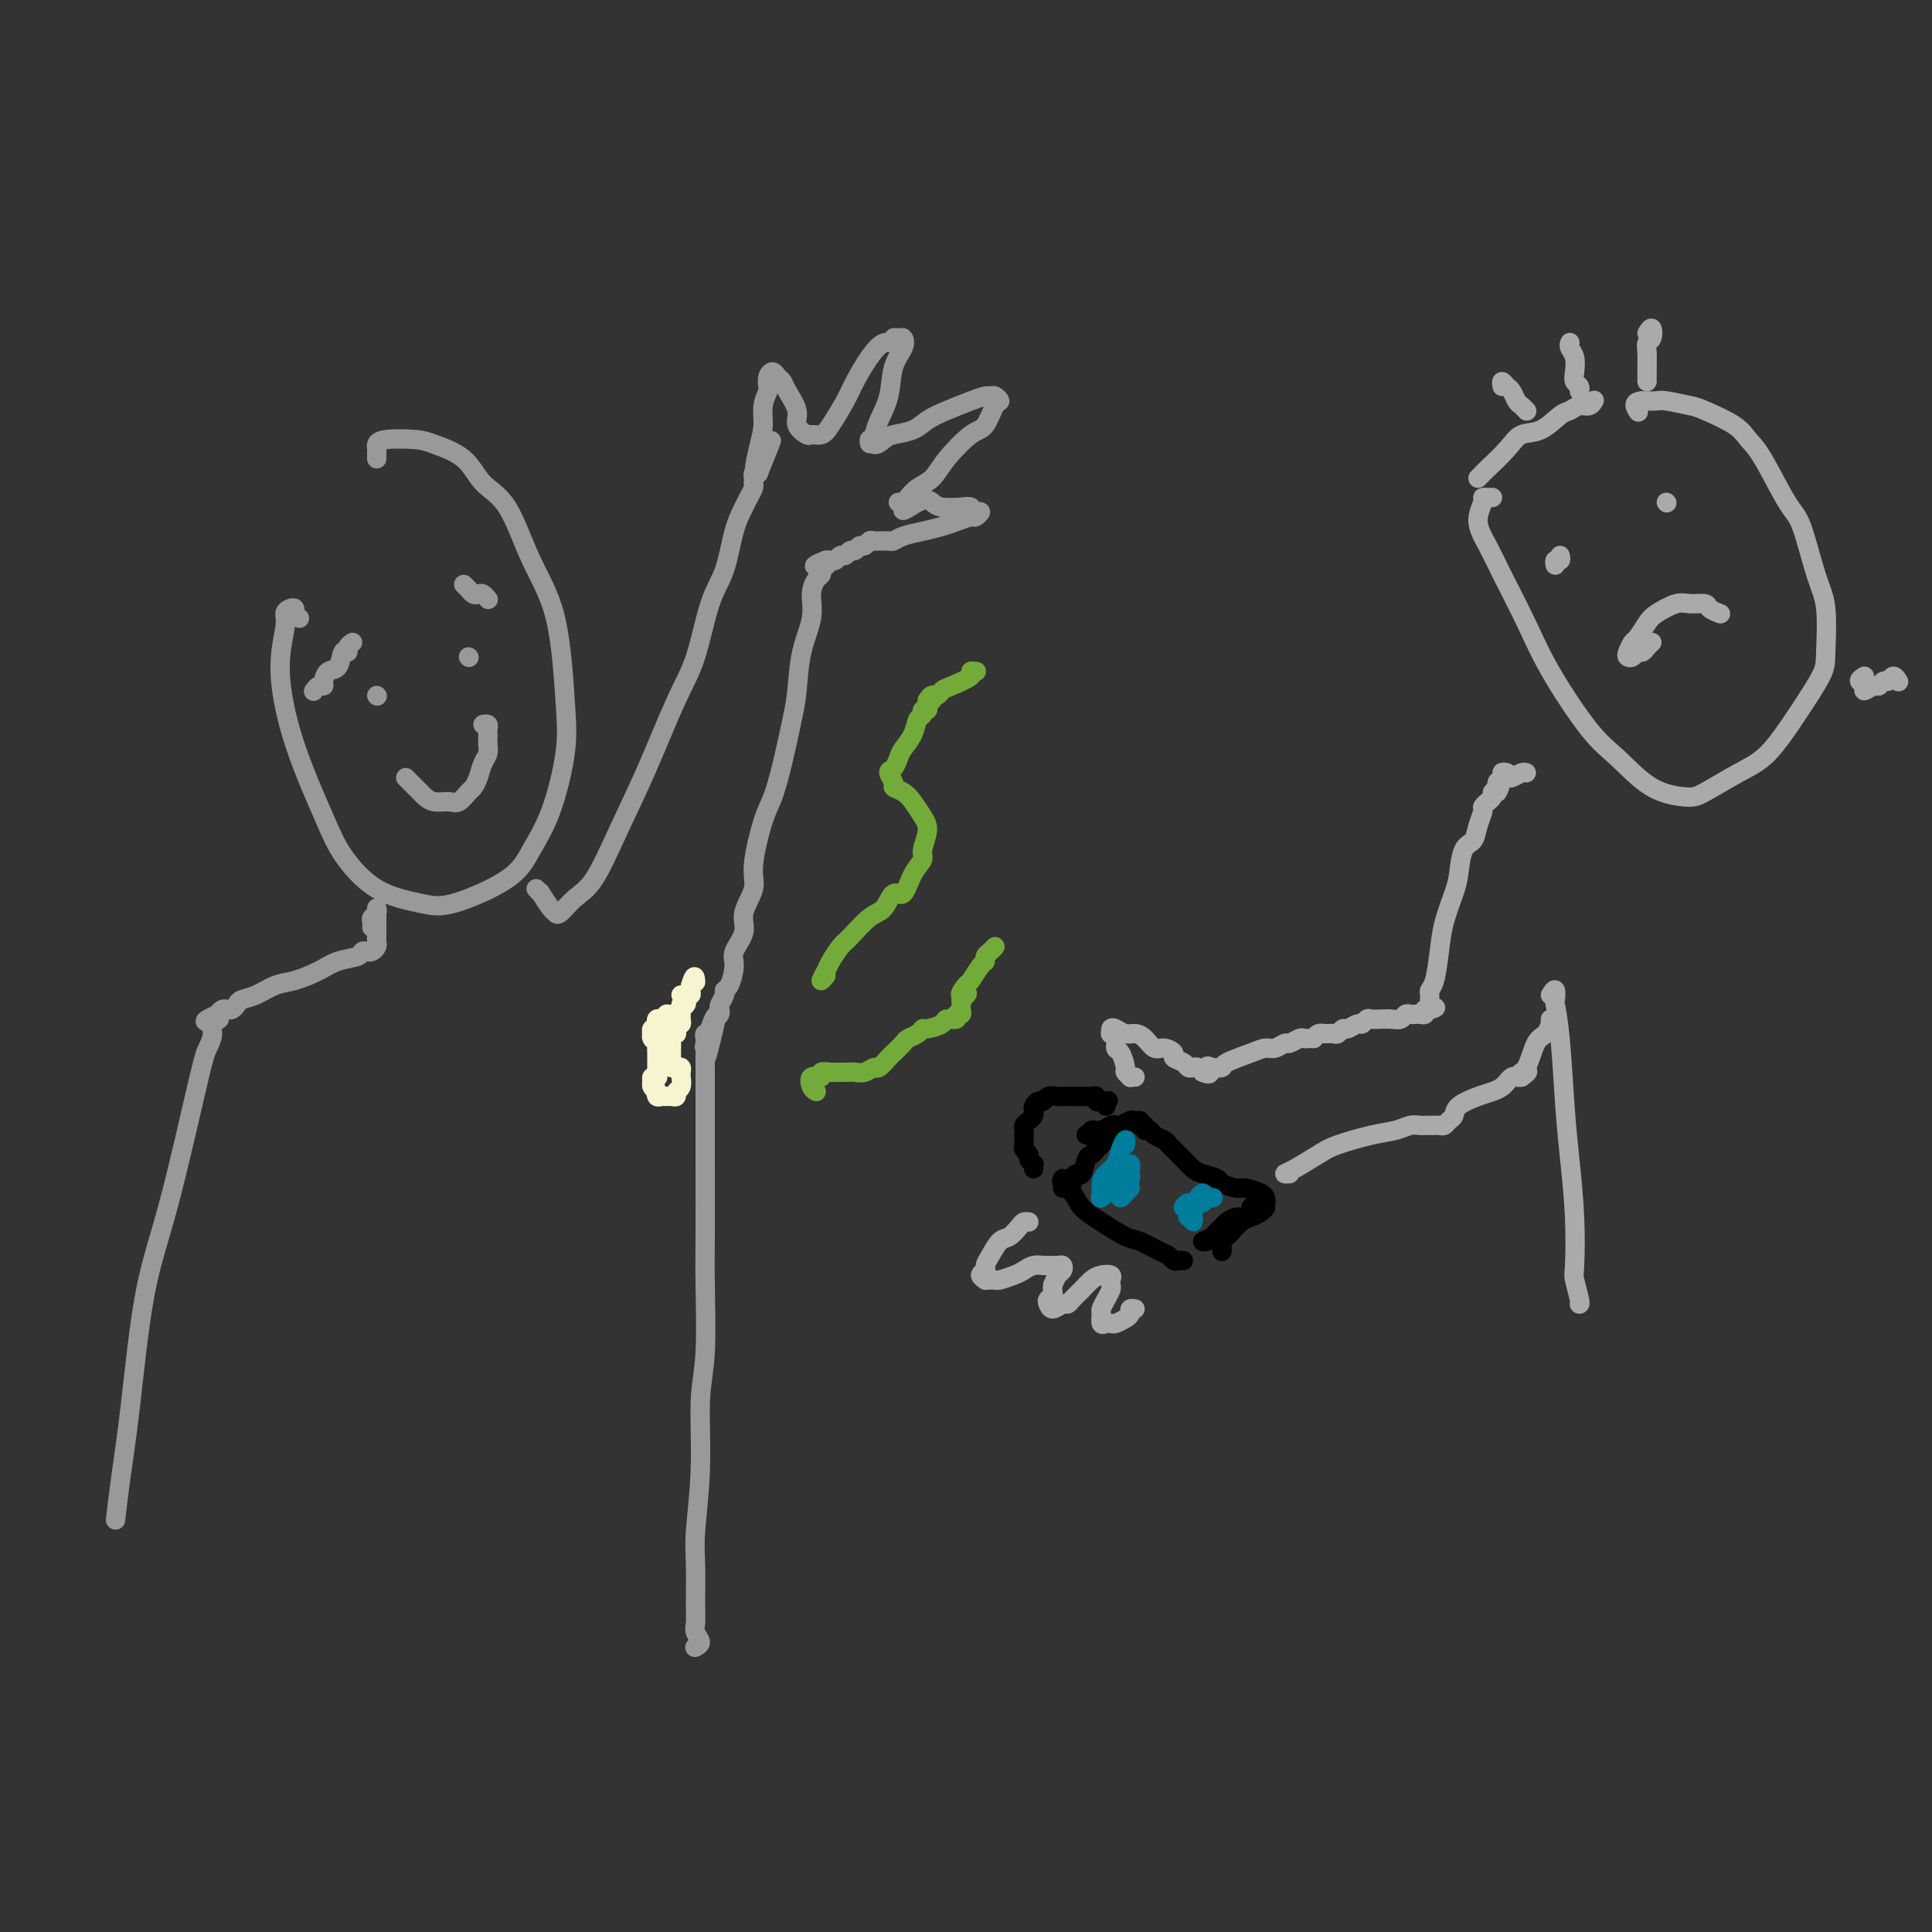 <svg viewBox='0 0 400 400' version='1.1' xmlns='http://www.w3.org/2000/svg' xmlns:xlink='http://www.w3.org/1999/xlink'><rect x="0" y="0" width="400" height="400" fill="#333333" stroke="none"/><g fill='none' stroke='#999999' stroke-width='4' stroke-linecap='round' stroke-linejoin='round'><path d='M62,128c-0.444,-0.314 -0.888,-0.629 -1,-1c-0.112,-0.371 0.108,-0.799 0,-1c-0.108,-0.201 -0.545,-0.176 -1,0c-0.455,0.176 -0.929,0.503 -1,1c-0.071,0.497 0.260,1.165 0,3c-0.260,1.835 -1.113,4.837 -1,9c0.113,4.163 1.191,9.486 3,15c1.809,5.514 4.350,11.218 6,15c1.650,3.782 2.409,5.640 4,8c1.591,2.360 4.014,5.221 7,7c2.986,1.779 6.535,2.474 9,3c2.465,0.526 3.845,0.881 7,0c3.155,-0.881 8.086,-2.998 11,-5c2.914,-2.002 3.811,-3.890 5,-6c1.189,-2.110 2.672,-4.442 4,-8c1.328,-3.558 2.503,-8.342 3,-12c0.497,-3.658 0.317,-6.188 0,-11c-0.317,-4.812 -0.770,-11.904 -2,-17c-1.230,-5.096 -3.236,-8.195 -5,-12c-1.764,-3.805 -3.288,-8.315 -5,-11c-1.712,-2.685 -3.614,-3.543 -5,-5c-1.386,-1.457 -2.256,-3.512 -4,-5c-1.744,-1.488 -4.362,-2.410 -6,-3c-1.638,-0.590 -2.295,-0.849 -4,-1c-1.705,-0.151 -4.457,-0.194 -6,0c-1.543,0.194 -1.878,0.627 -2,1c-0.122,0.373 -0.033,0.688 0,1c0.033,0.312 0.009,0.623 0,1c-0.009,0.377 -0.003,0.822 0,1c0.003,0.178 0.001,0.089 0,0'/><path d='M111,184c0.476,0.507 0.952,1.014 1,1c0.048,-0.014 -0.333,-0.549 0,0c0.333,0.549 1.379,2.182 2,3c0.621,0.818 0.818,0.822 1,1c0.182,0.178 0.350,0.530 1,0c0.650,-0.530 1.783,-1.942 3,-3c1.217,-1.058 2.517,-1.760 4,-4c1.483,-2.240 3.148,-6.016 5,-10c1.852,-3.984 3.889,-8.176 6,-13c2.111,-4.824 4.294,-10.281 6,-14c1.706,-3.719 2.933,-5.700 4,-9c1.067,-3.300 1.973,-7.920 3,-11c1.027,-3.080 2.174,-4.622 3,-7c0.826,-2.378 1.332,-5.594 2,-8c0.668,-2.406 1.500,-4.003 2,-5c0.500,-0.997 0.670,-1.394 1,-2c0.330,-0.606 0.820,-1.420 1,-2c0.180,-0.580 0.051,-0.926 0,-1c-0.051,-0.074 -0.024,0.125 0,0c0.024,-0.125 0.045,-0.572 0,-1c-0.045,-0.428 -0.156,-0.837 0,-1c0.156,-0.163 0.578,-0.082 1,0'/><path d='M157,98c5.277,-13.046 1.470,-3.660 0,-1c-1.470,2.660 -0.604,-1.405 0,-4c0.604,-2.595 0.946,-3.721 1,-5c0.054,-1.279 -0.179,-2.711 0,-4c0.179,-1.289 0.769,-2.433 1,-3c0.231,-0.567 0.104,-0.556 0,-1c-0.104,-0.444 -0.184,-1.344 0,-2c0.184,-0.656 0.632,-1.067 1,-1c0.368,0.067 0.657,0.612 1,1c0.343,0.388 0.740,0.619 1,1c0.260,0.381 0.383,0.911 1,2c0.617,1.089 1.727,2.738 2,4c0.273,1.262 -0.290,2.139 0,3c0.290,0.861 1.432,1.707 2,2c0.568,0.293 0.560,0.033 1,0c0.440,-0.033 1.328,0.161 2,0c0.672,-0.161 1.128,-0.678 2,-2c0.872,-1.322 2.161,-3.449 3,-5c0.839,-1.551 1.229,-2.524 2,-4c0.771,-1.476 1.922,-3.453 3,-5c1.078,-1.547 2.082,-2.665 3,-3c0.918,-0.335 1.750,0.111 2,0c0.250,-0.111 -0.084,-0.780 0,-1c0.084,-0.220 0.585,0.008 1,0c0.415,-0.008 0.746,-0.252 1,0c0.254,0.252 0.433,1.001 0,2c-0.433,0.999 -1.477,2.247 -2,4c-0.523,1.753 -0.525,4.010 -1,6c-0.475,1.990 -1.421,3.711 -2,5c-0.579,1.289 -0.789,2.144 -1,3'/><path d='M181,90c-1.033,3.247 -1.115,1.365 -1,1c0.115,-0.365 0.428,0.786 1,1c0.572,0.214 1.404,-0.509 2,-1c0.596,-0.491 0.957,-0.751 2,-1c1.043,-0.249 2.770,-0.487 4,-1c1.230,-0.513 1.965,-1.300 3,-2c1.035,-0.700 2.371,-1.313 4,-2c1.629,-0.687 3.551,-1.448 5,-2c1.449,-0.552 2.424,-0.894 3,-1c0.576,-0.106 0.751,0.024 1,0c0.249,-0.024 0.571,-0.203 1,0c0.429,0.203 0.964,0.788 1,1c0.036,0.212 -0.426,0.053 -1,1c-0.574,0.947 -1.259,3.002 -2,4c-0.741,0.998 -1.536,0.939 -3,2c-1.464,1.061 -3.596,3.241 -5,5c-1.404,1.759 -2.080,3.098 -3,4c-0.920,0.902 -2.083,1.366 -3,2c-0.917,0.634 -1.586,1.438 -2,2c-0.414,0.562 -0.573,0.882 -1,1c-0.427,0.118 -1.122,0.034 -1,0c0.122,-0.034 1.061,-0.017 2,0'/><path d='M188,104c-2.651,3.265 0.221,0.926 2,0c1.779,-0.926 2.465,-0.440 3,0c0.535,0.440 0.919,0.835 2,1c1.081,0.165 2.861,0.101 4,0c1.139,-0.101 1.639,-0.238 2,0c0.361,0.238 0.585,0.851 1,1c0.415,0.149 1.021,-0.167 1,0c-0.021,0.167 -0.668,0.818 -1,1c-0.332,0.182 -0.347,-0.106 -1,0c-0.653,0.106 -1.943,0.607 -3,1c-1.057,0.393 -1.880,0.680 -3,1c-1.120,0.320 -2.538,0.674 -4,1c-1.462,0.326 -2.969,0.623 -4,1c-1.031,0.377 -1.586,0.833 -2,1c-0.414,0.167 -0.688,0.044 -1,0c-0.312,-0.044 -0.661,-0.008 -1,0c-0.339,0.008 -0.668,-0.013 -1,0c-0.332,0.013 -0.666,0.060 -1,0c-0.334,-0.060 -0.667,-0.227 -1,0c-0.333,0.227 -0.667,0.850 -1,1c-0.333,0.150 -0.667,-0.171 -1,0c-0.333,0.171 -0.667,0.834 -1,1c-0.333,0.166 -0.667,-0.166 -1,0c-0.333,0.166 -0.667,0.829 -1,1c-0.333,0.171 -0.667,-0.150 -1,0c-0.333,0.150 -0.667,0.771 -1,1c-0.333,0.229 -0.667,0.065 -1,0c-0.333,-0.065 -0.667,-0.033 -1,0'/><path d='M171,116c-4.736,1.786 -1.075,1.251 0,1c1.075,-0.251 -0.434,-0.217 -1,0c-0.566,0.217 -0.188,0.618 0,1c0.188,0.382 0.187,0.745 0,1c-0.187,0.255 -0.561,0.402 -1,1c-0.439,0.598 -0.943,1.646 -1,3c-0.057,1.354 0.333,3.014 0,5c-0.333,1.986 -1.388,4.300 -2,7c-0.612,2.700 -0.782,5.788 -1,8c-0.218,2.212 -0.483,3.547 -1,6c-0.517,2.453 -1.285,6.023 -2,9c-0.715,2.977 -1.377,5.360 -2,7c-0.623,1.640 -1.209,2.538 -2,5c-0.791,2.462 -1.789,6.487 -2,9c-0.211,2.513 0.365,3.514 0,5c-0.365,1.486 -1.670,3.456 -2,5c-0.330,1.544 0.314,2.662 0,4c-0.314,1.338 -1.586,2.896 -2,4c-0.414,1.104 0.029,1.752 0,3c-0.029,1.248 -0.530,3.094 -1,4c-0.470,0.906 -0.910,0.873 -1,1c-0.090,0.127 0.169,0.415 0,1c-0.169,0.585 -0.767,1.466 -1,2c-0.233,0.534 -0.101,0.721 0,1c0.101,0.279 0.172,0.651 0,1c-0.172,0.349 -0.586,0.674 -1,1'/><path d='M148,211c-3.493,14.880 -0.726,4.578 0,1c0.726,-3.578 -0.590,-0.434 -1,1c-0.410,1.434 0.086,1.158 0,1c-0.086,-0.158 -0.754,-0.196 -1,0c-0.246,0.196 -0.070,0.628 0,1c0.070,0.372 0.035,0.686 0,1'/><path d='M146,216c-0.309,0.980 -0.083,0.929 0,1c0.083,0.071 0.022,0.264 0,1c-0.022,0.736 -0.006,2.015 0,4c0.006,1.985 0.003,4.675 0,8c-0.003,3.325 -0.005,7.285 0,12c0.005,4.715 0.016,10.187 0,14c-0.016,3.813 -0.061,5.968 0,10c0.061,4.032 0.227,9.939 0,14c-0.227,4.061 -0.845,6.274 -1,10c-0.155,3.726 0.155,8.966 0,14c-0.155,5.034 -0.775,9.862 -1,13c-0.225,3.138 -0.056,4.584 0,7c0.056,2.416 -0.003,5.800 0,8c0.003,2.200 0.067,3.217 0,4c-0.067,0.783 -0.265,1.334 0,2c0.265,0.666 0.995,1.449 1,2c0.005,0.551 -0.713,0.872 -1,1c-0.287,0.128 -0.144,0.064 0,0'/><path d='M77,192c0.030,-0.332 0.061,-0.664 0,-1c-0.061,-0.336 -0.212,-0.676 0,-1c0.212,-0.324 0.789,-0.634 1,-1c0.211,-0.366 0.057,-0.790 0,-1c-0.057,-0.210 -0.015,-0.207 0,0c0.015,0.207 0.004,0.619 0,1c-0.004,0.381 -0.001,0.732 0,1c0.001,0.268 0.001,0.453 0,1c-0.001,0.547 -0.003,1.457 0,2c0.003,0.543 0.012,0.720 0,1c-0.012,0.280 -0.045,0.663 0,1c0.045,0.337 0.169,0.629 0,1c-0.169,0.371 -0.632,0.820 -1,1c-0.368,0.180 -0.642,0.093 -1,0c-0.358,-0.093 -0.802,-0.190 -1,0c-0.198,0.190 -0.152,0.666 -1,1c-0.848,0.334 -2.589,0.527 -4,1c-1.411,0.473 -2.490,1.226 -4,2c-1.510,0.774 -3.451,1.569 -5,2c-1.549,0.431 -2.705,0.497 -4,1c-1.295,0.503 -2.728,1.441 -4,2c-1.272,0.559 -2.382,0.737 -3,1c-0.618,0.263 -0.743,0.609 -1,1c-0.257,0.391 -0.646,0.826 -1,1c-0.354,0.174 -0.672,0.085 -1,0c-0.328,-0.085 -0.665,-0.167 -1,0c-0.335,0.167 -0.667,0.584 -1,1'/><path d='M45,210c-5.041,2.353 -1.143,1.234 0,1c1.143,-0.234 -0.468,0.417 -1,1c-0.532,0.583 0.017,1.100 0,2c-0.017,0.900 -0.599,2.184 -1,3c-0.401,0.816 -0.622,1.162 -2,7c-1.378,5.838 -3.914,17.166 -6,25c-2.086,7.834 -3.722,12.174 -5,19c-1.278,6.826 -2.198,16.139 -3,23c-0.802,6.861 -1.485,11.270 -2,15c-0.515,3.730 -0.861,6.780 -1,8c-0.139,1.220 -0.069,0.610 0,0'/><path d='M84,161c0.334,0.334 0.669,0.668 1,1c0.331,0.332 0.659,0.663 1,1c0.341,0.337 0.696,0.681 1,1c0.304,0.319 0.557,0.615 1,1c0.443,0.385 1.074,0.861 2,1c0.926,0.139 2.146,-0.059 3,0c0.854,0.059 1.342,0.374 2,0c0.658,-0.374 1.487,-1.437 2,-2c0.513,-0.563 0.712,-0.627 1,-1c0.288,-0.373 0.666,-1.056 1,-2c0.334,-0.944 0.626,-2.151 1,-3c0.374,-0.849 0.832,-1.341 1,-2c0.168,-0.659 0.046,-1.487 0,-2c-0.046,-0.513 -0.016,-0.712 0,-1c0.016,-0.288 0.018,-0.666 0,-1c-0.018,-0.334 -0.056,-0.626 0,-1c0.056,-0.374 0.207,-0.832 0,-1c-0.207,-0.168 -0.774,-0.048 -1,0c-0.226,0.048 -0.113,0.024 0,0'/><path d='M96,121c0.446,0.452 0.893,0.905 1,1c0.107,0.095 -0.125,-0.167 0,0c0.125,0.167 0.608,0.763 1,1c0.392,0.237 0.693,0.115 1,0c0.307,-0.115 0.621,-0.223 1,0c0.379,0.223 0.823,0.778 1,1c0.177,0.222 0.089,0.111 0,0'/><path d='M73,133c-0.449,0.286 -0.897,0.572 -1,1c-0.103,0.428 0.140,0.997 0,1c-0.140,0.003 -0.664,-0.559 -1,0c-0.336,0.559 -0.485,2.240 -1,3c-0.515,0.760 -1.396,0.600 -2,1c-0.604,0.400 -0.933,1.361 -1,2c-0.067,0.639 0.126,0.955 0,1c-0.126,0.045 -0.572,-0.180 -1,0c-0.428,0.180 -0.836,0.766 -1,1c-0.164,0.234 -0.082,0.117 0,0'/><path d='M78,144c0.000,0.000 0.100,0.100 0.1,0.1'/><path d='M97,136c0.000,0.000 0.100,0.100 0.1,0.1'/></g>
<g fill='none' stroke='#000000' stroke-width='4' stroke-linecap='round' stroke-linejoin='round'><path d='M220,244c-0.189,0.269 -0.377,0.538 0,1c0.377,0.462 1.320,1.117 2,2c0.680,0.883 1.095,1.995 2,3c0.905,1.005 2.298,1.904 4,3c1.702,1.096 3.713,2.388 5,3c1.287,0.612 1.850,0.542 3,1c1.150,0.458 2.886,1.443 4,2c1.114,0.557 1.605,0.685 2,1c0.395,0.315 0.693,0.816 1,1c0.307,0.184 0.621,0.049 1,0c0.379,-0.049 0.823,-0.014 1,0c0.177,0.014 0.089,0.007 0,0'/><path d='M253,259c-0.007,0.090 -0.014,0.180 0,0c0.014,-0.180 0.048,-0.629 0,-1c-0.048,-0.371 -0.179,-0.663 0,-1c0.179,-0.337 0.667,-0.720 1,-1c0.333,-0.280 0.512,-0.458 1,-1c0.488,-0.542 1.287,-1.448 2,-2c0.713,-0.552 1.340,-0.752 2,-1c0.660,-0.248 1.351,-0.546 2,-1c0.649,-0.454 1.254,-1.065 1,-1c-0.254,0.065 -1.367,0.805 -2,1c-0.633,0.195 -0.784,-0.156 -1,0c-0.216,0.156 -0.495,0.819 -1,1c-0.505,0.181 -1.234,-0.120 -2,0c-0.766,0.120 -1.570,0.659 -2,1c-0.430,0.341 -0.488,0.482 -1,1c-0.512,0.518 -1.478,1.413 -2,2c-0.522,0.587 -0.599,0.865 -1,1c-0.401,0.135 -1.127,0.127 -1,0c0.127,-0.127 1.106,-0.374 2,-1c0.894,-0.626 1.702,-1.630 2,-2c0.298,-0.370 0.085,-0.106 0,0c-0.085,0.106 -0.043,0.053 0,0'/><path d='M259,250c0.339,-0.416 0.678,-0.832 1,-1c0.322,-0.168 0.626,-0.087 1,0c0.374,0.087 0.817,0.182 1,0c0.183,-0.182 0.105,-0.640 0,-1c-0.105,-0.360 -0.236,-0.621 -1,-1c-0.764,-0.379 -2.162,-0.875 -3,-1c-0.838,-0.125 -1.116,0.122 -2,0c-0.884,-0.122 -2.373,-0.614 -3,-1c-0.627,-0.386 -0.392,-0.667 -1,-1c-0.608,-0.333 -2.061,-0.719 -3,-1c-0.939,-0.281 -1.365,-0.456 -2,-1c-0.635,-0.544 -1.478,-1.455 -2,-2c-0.522,-0.545 -0.721,-0.723 -1,-1c-0.279,-0.277 -0.638,-0.653 -1,-1c-0.362,-0.347 -0.728,-0.666 -1,-1c-0.272,-0.334 -0.450,-0.682 -1,-1c-0.550,-0.318 -1.472,-0.607 -2,-1c-0.528,-0.393 -0.663,-0.890 -1,-1c-0.337,-0.110 -0.875,0.167 -1,0c-0.125,-0.167 0.162,-0.777 0,-1c-0.162,-0.223 -0.774,-0.060 -1,0c-0.226,0.060 -0.064,0.017 0,0c0.064,-0.017 0.032,-0.009 0,0'/><path d='M236,232c-0.363,0.030 -0.727,0.059 -1,0c-0.273,-0.059 -0.457,-0.208 -1,0c-0.543,0.208 -1.446,0.773 -2,1c-0.554,0.227 -0.760,0.117 -1,0c-0.240,-0.117 -0.513,-0.242 -1,0c-0.487,0.242 -1.189,0.849 -2,1c-0.811,0.151 -1.733,-0.155 -2,0c-0.267,0.155 0.120,0.773 0,1c-0.120,0.227 -0.749,0.065 -1,0c-0.251,-0.065 -0.126,-0.032 0,0'/><path d='M214,242c-0.033,-0.447 -0.065,-0.893 0,-1c0.065,-0.107 0.228,0.126 0,0c-0.228,-0.126 -0.846,-0.611 -1,-1c-0.154,-0.389 0.155,-0.682 0,-1c-0.155,-0.318 -0.773,-0.663 -1,-1c-0.227,-0.337 -0.061,-0.668 0,-1c0.061,-0.332 0.019,-0.666 0,-1c-0.019,-0.334 -0.016,-0.667 0,-1c0.016,-0.333 0.043,-0.667 0,-1c-0.043,-0.333 -0.156,-0.666 0,-1c0.156,-0.334 0.581,-0.668 1,-1c0.419,-0.332 0.834,-0.662 1,-1c0.166,-0.338 0.085,-0.683 0,-1c-0.085,-0.317 -0.174,-0.607 0,-1c0.174,-0.393 0.610,-0.890 1,-1c0.390,-0.110 0.734,0.167 1,0c0.266,-0.167 0.452,-0.777 1,-1c0.548,-0.223 1.456,-0.060 2,0c0.544,0.060 0.724,0.016 1,0c0.276,-0.016 0.647,-0.004 1,0c0.353,0.004 0.686,0.001 1,0c0.314,-0.001 0.609,-0.000 1,0c0.391,0.000 0.879,-0.001 1,0c0.121,0.001 -0.126,0.004 0,0c0.126,-0.004 0.625,-0.015 1,0c0.375,0.015 0.626,0.056 1,0c0.374,-0.056 0.870,-0.207 1,0c0.130,0.207 -0.106,0.774 0,1c0.106,0.226 0.553,0.113 1,0'/><path d='M228,228c2.238,-0.060 1.333,-0.208 1,0c-0.333,0.208 -0.095,0.774 0,1c0.095,0.226 0.048,0.113 0,0'/><path d='M220,246c0.303,-0.443 0.606,-0.886 1,-1c0.394,-0.114 0.879,0.103 1,0c0.121,-0.103 -0.122,-0.524 0,-1c0.122,-0.476 0.610,-1.006 1,-1c0.390,0.006 0.682,0.549 1,0c0.318,-0.549 0.662,-2.189 1,-3c0.338,-0.811 0.669,-0.792 1,-1c0.331,-0.208 0.663,-0.644 1,-1c0.337,-0.356 0.678,-0.631 1,-1c0.322,-0.369 0.625,-0.830 1,-1c0.375,-0.170 0.821,-0.049 1,0c0.179,0.049 0.089,0.024 0,0'/></g>
<g fill='none' stroke='#007C9C' stroke-width='4' stroke-linecap='round' stroke-linejoin='round'><path d='M233,237c0.097,-0.571 0.194,-1.142 0,-1c-0.194,0.142 -0.678,0.997 -1,2c-0.322,1.003 -0.480,2.155 -1,3c-0.520,0.845 -1.400,1.382 -2,2c-0.600,0.618 -0.918,1.315 -1,2c-0.082,0.685 0.072,1.358 0,2c-0.072,0.642 -0.370,1.255 0,1c0.370,-0.255 1.409,-1.377 2,-2c0.591,-0.623 0.733,-0.747 1,-1c0.267,-0.253 0.660,-0.635 1,-1c0.340,-0.365 0.628,-0.712 1,-1c0.372,-0.288 0.829,-0.515 1,-1c0.171,-0.485 0.056,-1.227 0,-1c-0.056,0.227 -0.054,1.424 0,2c0.054,0.576 0.161,0.530 0,1c-0.161,0.470 -0.589,1.457 -1,2c-0.411,0.543 -0.803,0.643 -1,1c-0.197,0.357 -0.197,0.972 0,1c0.197,0.028 0.592,-0.531 1,-1c0.408,-0.469 0.831,-0.848 1,-1c0.169,-0.152 0.085,-0.076 0,0'/><path d='M247,250c0.001,0.299 0.001,0.598 0,1c-0.001,0.402 -0.004,0.907 0,1c0.004,0.093 0.015,-0.227 0,0c-0.015,0.227 -0.057,1.001 0,1c0.057,-0.001 0.213,-0.776 0,-1c-0.213,-0.224 -0.795,0.102 -1,0c-0.205,-0.102 -0.034,-0.633 0,-1c0.034,-0.367 -0.069,-0.570 0,-1c0.069,-0.430 0.309,-1.086 0,-1c-0.309,0.086 -1.169,0.916 -1,1c0.169,0.084 1.366,-0.577 2,-1c0.634,-0.423 0.706,-0.608 1,-1c0.294,-0.392 0.810,-0.990 1,-1c0.190,-0.010 0.054,0.569 0,1c-0.054,0.431 -0.027,0.716 0,1'/><path d='M249,249c0.756,-0.844 1.644,-0.956 2,-1c0.356,-0.044 0.178,-0.022 0,0'/></g>
<g fill='none' stroke='#AAAAAA' stroke-width='4' stroke-linecap='round' stroke-linejoin='round'><path d='M213,253c-0.358,-0.055 -0.715,-0.110 -1,0c-0.285,0.110 -0.497,0.386 -1,1c-0.503,0.614 -1.296,1.565 -2,2c-0.704,0.435 -1.318,0.354 -2,1c-0.682,0.646 -1.433,2.019 -2,3c-0.567,0.981 -0.951,1.569 -1,2c-0.049,0.431 0.239,0.704 0,1c-0.239,0.296 -1.003,0.615 -1,1c0.003,0.385 0.772,0.836 1,1c0.228,0.164 -0.087,0.041 0,0c0.087,-0.041 0.576,0.000 1,0c0.424,-0.000 0.785,-0.042 1,0c0.215,0.042 0.285,0.169 1,0c0.715,-0.169 2.074,-0.634 3,-1c0.926,-0.366 1.417,-0.634 2,-1c0.583,-0.366 1.256,-0.831 2,-1c0.744,-0.169 1.559,-0.042 2,0c0.441,0.042 0.507,-0.001 1,0c0.493,0.001 1.411,0.044 2,0c0.589,-0.044 0.849,-0.177 1,0c0.151,0.177 0.195,0.663 0,1c-0.195,0.337 -0.627,0.525 -1,1c-0.373,0.475 -0.686,1.238 -1,2'/><path d='M218,266c-0.251,1.022 0.122,1.576 0,2c-0.122,0.424 -0.737,0.717 -1,1c-0.263,0.283 -0.173,0.557 0,1c0.173,0.443 0.431,1.055 1,1c0.569,-0.055 1.451,-0.778 2,-1c0.549,-0.222 0.765,0.056 1,0c0.235,-0.056 0.487,-0.447 1,-1c0.513,-0.553 1.286,-1.270 2,-2c0.714,-0.730 1.368,-1.475 2,-2c0.632,-0.525 1.242,-0.832 2,-1c0.758,-0.168 1.664,-0.197 2,0c0.336,0.197 0.100,0.620 0,1c-0.100,0.380 -0.065,0.716 0,1c0.065,0.284 0.160,0.514 0,1c-0.160,0.486 -0.576,1.226 -1,2c-0.424,0.774 -0.857,1.580 -1,2c-0.143,0.420 0.002,0.453 0,1c-0.002,0.547 -0.152,1.608 0,2c0.152,0.392 0.605,0.116 1,0c0.395,-0.116 0.732,-0.073 1,0c0.268,0.073 0.468,0.177 1,0c0.532,-0.177 1.397,-0.636 2,-1c0.603,-0.364 0.945,-0.634 1,-1c0.055,-0.366 -0.178,-0.829 0,-1c0.178,-0.171 0.765,-0.049 1,0c0.235,0.049 0.117,0.024 0,0'/><path d='M235,223c-0.455,-0.028 -0.909,-0.057 -1,0c-0.091,0.057 0.182,0.199 0,0c-0.182,-0.199 -0.818,-0.739 -1,-1c-0.182,-0.261 0.091,-0.242 0,-1c-0.091,-0.758 -0.546,-2.293 -1,-3c-0.454,-0.707 -0.907,-0.585 -1,-1c-0.093,-0.415 0.173,-1.366 0,-2c-0.173,-0.634 -0.787,-0.951 -1,-1c-0.213,-0.049 -0.027,0.168 0,0c0.027,-0.168 -0.106,-0.723 0,-1c0.106,-0.277 0.451,-0.277 1,0c0.549,0.277 1.301,0.830 2,1c0.699,0.170 1.344,-0.042 2,0c0.656,0.042 1.323,0.340 2,1c0.677,0.660 1.365,1.682 2,2c0.635,0.318 1.217,-0.069 2,0c0.783,0.069 1.768,0.593 2,1c0.232,0.407 -0.289,0.697 0,1c0.289,0.303 1.387,0.620 2,1c0.613,0.380 0.742,0.824 1,1c0.258,0.176 0.646,0.086 1,0c0.354,-0.086 0.672,-0.167 1,0c0.328,0.167 0.664,0.584 1,1'/><path d='M249,222c2.365,1.013 1.277,-0.453 1,-1c-0.277,-0.547 0.258,-0.175 1,0c0.742,0.175 1.693,0.153 2,0c0.307,-0.153 -0.030,-0.437 1,-1c1.030,-0.563 3.427,-1.404 5,-2c1.573,-0.596 2.323,-0.948 3,-1c0.677,-0.052 1.281,0.196 2,0c0.719,-0.196 1.555,-0.837 2,-1c0.445,-0.163 0.501,0.153 1,0c0.499,-0.153 1.440,-0.773 2,-1c0.560,-0.227 0.738,-0.061 1,0c0.262,0.061 0.609,0.016 1,0c0.391,-0.016 0.826,-0.005 1,0c0.174,0.005 0.087,0.002 0,0'/><path d='M272,215c0.303,-0.423 0.606,-0.846 1,-1c0.394,-0.154 0.879,-0.040 1,0c0.121,0.040 -0.122,0.007 0,0c0.122,-0.007 0.609,0.013 1,0c0.391,-0.013 0.686,-0.060 1,0c0.314,0.060 0.647,0.227 1,0c0.353,-0.227 0.725,-0.849 1,-1c0.275,-0.151 0.454,0.170 1,0c0.546,-0.170 1.459,-0.830 2,-1c0.541,-0.170 0.711,0.150 1,0c0.289,-0.150 0.697,-0.771 1,-1c0.303,-0.229 0.501,-0.065 1,0c0.499,0.065 1.300,0.031 2,0c0.700,-0.031 1.301,-0.061 2,0c0.699,0.061 1.497,0.212 2,0c0.503,-0.212 0.713,-0.788 1,-1c0.287,-0.212 0.651,-0.060 1,0c0.349,0.060 0.681,0.026 1,0c0.319,-0.026 0.624,-0.046 1,0c0.376,0.046 0.822,0.156 1,0c0.178,-0.156 0.089,-0.578 0,-1'/><path d='M295,209c3.784,-0.880 1.745,-0.081 1,0c-0.745,0.081 -0.197,-0.555 0,-1c0.197,-0.445 0.042,-0.697 0,-1c-0.042,-0.303 0.029,-0.655 0,-1c-0.029,-0.345 -0.159,-0.683 0,-1c0.159,-0.317 0.606,-0.613 1,-2c0.394,-1.387 0.734,-3.863 1,-6c0.266,-2.137 0.456,-3.933 1,-6c0.544,-2.067 1.441,-4.405 2,-6c0.559,-1.595 0.781,-2.448 1,-4c0.219,-1.552 0.436,-3.802 1,-5c0.564,-1.198 1.476,-1.344 2,-2c0.524,-0.656 0.661,-1.821 1,-3c0.339,-1.179 0.879,-2.371 1,-3c0.121,-0.629 -0.179,-0.694 0,-1c0.179,-0.306 0.835,-0.853 1,-1c0.165,-0.147 -0.162,0.105 0,0c0.162,-0.105 0.813,-0.567 1,-1c0.187,-0.433 -0.089,-0.838 0,-1c0.089,-0.162 0.545,-0.081 1,0'/><path d='M310,164c1.083,-2.024 0.292,-1.083 0,-1c-0.292,0.083 -0.083,-0.690 0,-1c0.083,-0.310 0.042,-0.155 0,0'/><path d='M267,243c-0.517,0.035 -1.034,0.069 -1,0c0.034,-0.069 0.621,-0.242 2,-1c1.379,-0.758 3.552,-2.102 5,-3c1.448,-0.898 2.170,-1.351 4,-2c1.830,-0.649 4.766,-1.494 7,-2c2.234,-0.506 3.764,-0.671 5,-1c1.236,-0.329 2.176,-0.820 3,-1c0.824,-0.180 1.530,-0.048 2,0c0.470,0.048 0.703,0.014 1,0c0.297,-0.014 0.657,-0.007 1,0c0.343,0.007 0.670,0.014 1,0c0.330,-0.014 0.663,-0.048 1,0c0.337,0.048 0.677,0.178 1,0c0.323,-0.178 0.628,-0.664 1,-1c0.372,-0.336 0.810,-0.524 1,-1c0.190,-0.476 0.132,-1.242 1,-2c0.868,-0.758 2.663,-1.509 4,-2c1.337,-0.491 2.218,-0.724 3,-1c0.782,-0.276 1.466,-0.596 2,-1c0.534,-0.404 0.916,-0.893 1,-1c0.084,-0.107 -0.132,0.167 0,0c0.132,-0.167 0.613,-0.776 1,-1c0.387,-0.224 0.682,-0.064 1,0c0.318,0.064 0.659,0.032 1,0'/><path d='M315,223c2.594,-1.788 0.580,-1.257 0,-1c-0.580,0.257 0.275,0.242 1,-1c0.725,-1.242 1.318,-3.709 2,-5c0.682,-1.291 1.451,-1.404 2,-2c0.549,-0.596 0.879,-1.675 1,-2c0.121,-0.325 0.033,0.105 0,0c-0.033,-0.105 -0.009,-0.744 0,-1c0.009,-0.256 0.005,-0.128 0,0'/><path d='M309,103c-0.298,0.006 -0.596,0.013 -1,0c-0.404,-0.013 -0.914,-0.045 -1,0c-0.086,0.045 0.252,0.168 0,1c-0.252,0.832 -1.092,2.372 -1,4c0.092,1.628 1.118,3.345 2,5c0.882,1.655 1.619,3.248 3,6c1.381,2.752 3.405,6.663 5,10c1.595,3.337 2.759,6.099 5,10c2.241,3.901 5.559,8.940 8,12c2.441,3.060 4.007,4.142 6,6c1.993,1.858 4.415,4.493 7,6c2.585,1.507 5.334,1.887 7,2c1.666,0.113 2.250,-0.042 4,-1c1.750,-0.958 4.665,-2.719 7,-4c2.335,-1.281 4.091,-2.082 6,-4c1.909,-1.918 3.971,-4.954 6,-8c2.029,-3.046 4.027,-6.101 5,-8c0.973,-1.899 0.923,-2.641 1,-5c0.077,-2.359 0.281,-6.333 0,-9c-0.281,-2.667 -1.048,-4.026 -2,-7c-0.952,-2.974 -2.089,-7.562 -3,-10c-0.911,-2.438 -1.596,-2.727 -3,-5c-1.404,-2.273 -3.528,-6.531 -5,-9c-1.472,-2.469 -2.293,-3.149 -3,-4c-0.707,-0.851 -1.302,-1.874 -3,-3c-1.698,-1.126 -4.500,-2.354 -6,-3c-1.500,-0.646 -1.697,-0.709 -3,-1c-1.303,-0.291 -3.710,-0.810 -5,-1c-1.290,-0.190 -1.463,-0.051 -2,0c-0.537,0.051 -1.439,0.015 -2,0c-0.561,-0.015 -0.780,-0.007 -1,0'/><path d='M340,83c-2.244,0.133 -1.356,1.467 -1,2c0.356,0.533 0.178,0.267 0,0'/><path d='M342,133c-0.334,0.302 -0.667,0.603 -1,1c-0.333,0.397 -0.664,0.889 -1,1c-0.336,0.111 -0.675,-0.160 -1,0c-0.325,0.160 -0.635,0.749 -1,1c-0.365,0.251 -0.785,0.162 -1,0c-0.215,-0.162 -0.225,-0.399 0,-1c0.225,-0.601 0.686,-1.566 1,-2c0.314,-0.434 0.481,-0.337 1,-1c0.519,-0.663 1.390,-2.087 2,-3c0.610,-0.913 0.960,-1.314 2,-2c1.040,-0.686 2.769,-1.658 4,-2c1.231,-0.342 1.962,-0.053 3,0c1.038,0.053 2.381,-0.130 3,0c0.619,0.130 0.513,0.574 1,1c0.487,0.426 1.568,0.836 2,1c0.432,0.164 0.216,0.082 0,0'/><path d='M323,115c0.113,0.452 0.226,0.905 0,1c-0.226,0.095 -0.792,-0.167 -1,0c-0.208,0.167 -0.060,0.762 0,1c0.060,0.238 0.030,0.119 0,0'/><path d='M345,104c0.000,0.000 0.100,0.100 0.1,0.1'/></g>
<g fill='none' stroke='#73AB3A' stroke-width='4' stroke-linecap='round' stroke-linejoin='round'><path d='M171,202c-0.519,0.611 -1.039,1.221 -1,1c0.039,-0.221 0.636,-1.275 1,-2c0.364,-0.725 0.496,-1.123 1,-2c0.504,-0.877 1.381,-2.233 2,-3c0.619,-0.767 0.981,-0.945 2,-2c1.019,-1.055 2.695,-2.989 4,-4c1.305,-1.011 2.238,-1.100 3,-2c0.762,-0.900 1.352,-2.609 2,-3c0.648,-0.391 1.355,0.538 2,0c0.645,-0.538 1.228,-2.541 2,-4c0.772,-1.459 1.731,-2.372 2,-3c0.269,-0.628 -0.154,-0.970 0,-2c0.154,-1.030 0.885,-2.749 1,-4c0.115,-1.251 -0.385,-2.036 -1,-3c-0.615,-0.964 -1.346,-2.108 -2,-3c-0.654,-0.892 -1.230,-1.534 -2,-2c-0.770,-0.466 -1.734,-0.758 -2,-1c-0.266,-0.242 0.165,-0.434 0,-1c-0.165,-0.566 -0.927,-1.505 -1,-2c-0.073,-0.495 0.543,-0.546 1,-1c0.457,-0.454 0.753,-1.312 1,-2c0.247,-0.688 0.443,-1.208 1,-2c0.557,-0.792 1.473,-1.858 2,-3c0.527,-1.142 0.663,-2.362 1,-3c0.337,-0.638 0.875,-0.696 1,-1c0.125,-0.304 -0.162,-0.855 0,-1c0.162,-0.145 0.774,0.115 1,0c0.226,-0.115 0.064,-0.604 0,-1c-0.064,-0.396 -0.032,-0.698 0,-1'/><path d='M192,145c1.322,-2.101 1.128,-0.355 1,0c-0.128,0.355 -0.191,-0.682 0,-1c0.191,-0.318 0.635,0.083 1,0c0.365,-0.083 0.652,-0.649 1,-1c0.348,-0.351 0.759,-0.486 2,-1c1.241,-0.514 3.312,-1.406 4,-2c0.688,-0.594 -0.007,-0.891 0,-1c0.007,-0.109 0.716,-0.031 1,0c0.284,0.031 0.142,0.016 0,0'/><path d='M169,226c-0.358,-0.188 -0.716,-0.376 -1,-1c-0.284,-0.624 -0.494,-1.684 0,-2c0.494,-0.316 1.694,0.112 2,0c0.306,-0.112 -0.280,-0.762 0,-1c0.280,-0.238 1.426,-0.063 2,0c0.574,0.063 0.578,0.012 1,0c0.422,-0.012 1.264,0.013 2,0c0.736,-0.013 1.367,-0.063 2,0c0.633,0.063 1.268,0.239 2,0c0.732,-0.239 1.562,-0.894 2,-1c0.438,-0.106 0.483,0.336 1,0c0.517,-0.336 1.504,-1.452 2,-2c0.496,-0.548 0.501,-0.529 1,-1c0.499,-0.471 1.494,-1.432 2,-2c0.506,-0.568 0.525,-0.743 1,-1c0.475,-0.257 1.407,-0.595 2,-1c0.593,-0.405 0.846,-0.878 1,-1c0.154,-0.122 0.208,0.107 1,0c0.792,-0.107 2.321,-0.550 3,-1c0.679,-0.450 0.508,-0.908 1,-1c0.492,-0.092 1.649,0.183 2,0c0.351,-0.183 -0.102,-0.822 0,-1c0.102,-0.178 0.759,0.107 1,0c0.241,-0.107 0.065,-0.606 0,-1c-0.065,-0.394 -0.019,-0.684 0,-1c0.019,-0.316 0.009,-0.658 0,-1'/><path d='M199,207c2.578,-2.275 0.523,-0.963 0,-1c-0.523,-0.037 0.486,-1.425 1,-2c0.514,-0.575 0.533,-0.339 1,-1c0.467,-0.661 1.383,-2.219 2,-3c0.617,-0.781 0.936,-0.784 1,-1c0.064,-0.216 -0.127,-0.646 0,-1c0.127,-0.354 0.573,-0.634 1,-1c0.427,-0.366 0.836,-0.819 1,-1c0.164,-0.181 0.082,-0.091 0,0'/></g>
<g fill='none' stroke='#F7F5D0' stroke-width='4' stroke-linecap='round' stroke-linejoin='round'><path d='M141,206c0.550,0.331 1.100,0.662 1,1c-0.100,0.338 -0.849,0.683 -1,1c-0.151,0.317 0.297,0.607 0,1c-0.297,0.393 -1.337,0.889 -2,1c-0.663,0.111 -0.948,-0.164 -1,0c-0.052,0.164 0.131,0.766 0,1c-0.131,0.234 -0.575,0.100 -1,0c-0.425,-0.100 -0.832,-0.166 -1,0c-0.168,0.166 -0.097,0.566 0,1c0.097,0.434 0.221,0.904 0,1c-0.221,0.096 -0.788,-0.182 -1,0c-0.212,0.182 -0.071,0.822 0,1c0.071,0.178 0.072,-0.108 0,0c-0.072,0.108 -0.215,0.610 0,1c0.215,0.390 0.790,0.668 1,1c0.210,0.332 0.056,0.719 0,1c-0.056,0.281 -0.015,0.457 0,1c0.015,0.543 0.004,1.454 0,2c-0.004,0.546 -0.001,0.727 0,1c0.001,0.273 0.001,0.636 0,1'/><path d='M136,222c0.217,1.323 0.258,1.129 0,1c-0.258,-0.129 -0.815,-0.193 -1,0c-0.185,0.193 0.002,0.644 0,1c-0.002,0.356 -0.194,0.617 0,1c0.194,0.383 0.773,0.887 1,1c0.227,0.113 0.102,-0.166 0,0c-0.102,0.166 -0.181,0.777 0,1c0.181,0.223 0.622,0.056 1,0c0.378,-0.056 0.694,-0.003 1,0c0.306,0.003 0.604,-0.045 1,0c0.396,0.045 0.891,0.185 1,0c0.109,-0.185 -0.167,-0.693 0,-1c0.167,-0.307 0.778,-0.412 1,-1c0.222,-0.588 0.057,-1.660 0,-2c-0.057,-0.340 -0.004,0.053 0,0c0.004,-0.053 -0.040,-0.550 0,-1c0.040,-0.450 0.165,-0.852 0,-1c-0.165,-0.148 -0.618,-0.042 -1,0c-0.382,0.042 -0.691,0.021 -1,0'/><path d='M139,221c-0.155,-1.107 -0.041,-0.874 0,-1c0.041,-0.126 0.010,-0.611 0,-1c-0.010,-0.389 0.001,-0.683 0,-1c-0.001,-0.317 -0.014,-0.659 0,-1c0.014,-0.341 0.057,-0.683 0,-1c-0.057,-0.317 -0.212,-0.611 0,-1c0.212,-0.389 0.793,-0.874 1,-1c0.207,-0.126 0.041,0.107 0,0c-0.041,-0.107 0.042,-0.553 0,-1c-0.042,-0.447 -0.208,-0.893 0,-1c0.208,-0.107 0.792,0.126 1,0c0.208,-0.126 0.042,-0.611 0,-1c-0.042,-0.389 0.040,-0.683 0,-1c-0.040,-0.317 -0.203,-0.659 0,-1c0.203,-0.341 0.772,-0.683 1,-1c0.228,-0.317 0.114,-0.611 0,-1c-0.114,-0.389 -0.227,-0.875 0,-1c0.227,-0.125 0.793,0.111 1,0c0.207,-0.111 0.056,-0.568 0,-1c-0.056,-0.432 -0.016,-0.838 0,-1c0.016,-0.162 0.008,-0.081 0,0'/><path d='M143,204c0.844,-2.867 0.956,-1.533 1,-1c0.044,0.533 0.022,0.267 0,0'/></g>
<g fill='none' stroke='#AAAAAA' stroke-width='4' stroke-linecap='round' stroke-linejoin='round'><path d='M321,206c0.416,-0.650 0.833,-1.300 1,-1c0.167,0.300 0.086,1.551 0,2c-0.086,0.449 -0.177,0.096 0,1c0.177,0.904 0.622,3.065 1,7c0.378,3.935 0.689,9.643 1,14c0.311,4.357 0.623,7.364 1,11c0.377,3.636 0.819,7.903 1,12c0.181,4.097 0.101,8.026 0,10c-0.101,1.974 -0.223,1.993 0,3c0.223,1.007 0.791,3.002 1,4c0.209,0.998 0.060,0.999 0,1c-0.060,0.001 -0.030,0.000 0,0'/><path d='M386,140c-0.550,0.349 -1.101,0.697 -1,1c0.101,0.303 0.853,0.560 1,1c0.147,0.440 -0.311,1.061 0,1c0.311,-0.061 1.393,-0.806 2,-1c0.607,-0.194 0.741,0.162 1,0c0.259,-0.162 0.644,-0.842 1,-1c0.356,-0.158 0.683,0.205 1,0c0.317,-0.205 0.624,-0.978 1,-1c0.376,-0.022 0.822,0.708 1,1c0.178,0.292 0.089,0.146 0,0'/><path d='M312,160c-0.540,-0.115 -1.080,-0.231 -1,0c0.080,0.231 0.782,0.808 1,1c0.218,0.192 -0.046,-0.001 0,0c0.046,0.001 0.404,0.196 1,0c0.596,-0.196 1.430,-0.784 2,-1c0.570,-0.216 0.877,-0.062 1,0c0.123,0.062 0.061,0.031 0,0'/><path d='M306,99c0.413,-0.407 0.826,-0.814 1,-1c0.174,-0.186 0.109,-0.152 1,-1c0.891,-0.848 2.738,-2.580 4,-4c1.262,-1.420 1.937,-2.528 3,-3c1.063,-0.472 2.512,-0.308 4,-1c1.488,-0.692 3.015,-2.242 4,-3c0.985,-0.758 1.427,-0.725 2,-1c0.573,-0.275 1.277,-0.857 2,-1c0.723,-0.143 1.464,0.154 2,0c0.536,-0.154 0.867,-0.758 1,-1c0.133,-0.242 0.066,-0.121 0,0'/><path d='M311,80c-0.089,-0.520 -0.179,-1.040 0,-1c0.179,0.040 0.626,0.641 1,1c0.374,0.359 0.675,0.475 1,1c0.325,0.525 0.675,1.460 1,2c0.325,0.540 0.626,0.684 1,1c0.374,0.316 0.821,0.805 1,1c0.179,0.195 0.089,0.098 0,0'/><path d='M325,71c0.030,-0.073 0.060,-0.146 0,0c-0.060,0.146 -0.208,0.511 0,1c0.208,0.489 0.774,1.101 1,2c0.226,0.899 0.113,2.083 0,3c-0.113,0.917 -0.226,1.565 0,2c0.226,0.435 0.792,0.655 1,1c0.208,0.345 0.060,0.813 0,1c-0.060,0.187 -0.030,0.094 0,0'/><path d='M341,69c0.392,-0.630 0.785,-1.259 1,-1c0.215,0.259 0.254,1.407 0,2c-0.254,0.593 -0.800,0.632 -1,1c-0.200,0.368 -0.054,1.065 0,2c0.054,0.935 0.014,2.106 0,3c-0.014,0.894 -0.004,1.510 0,2c0.004,0.490 0.001,0.854 0,1c-0.001,0.146 -0.001,0.073 0,0'/></g>
</svg>
